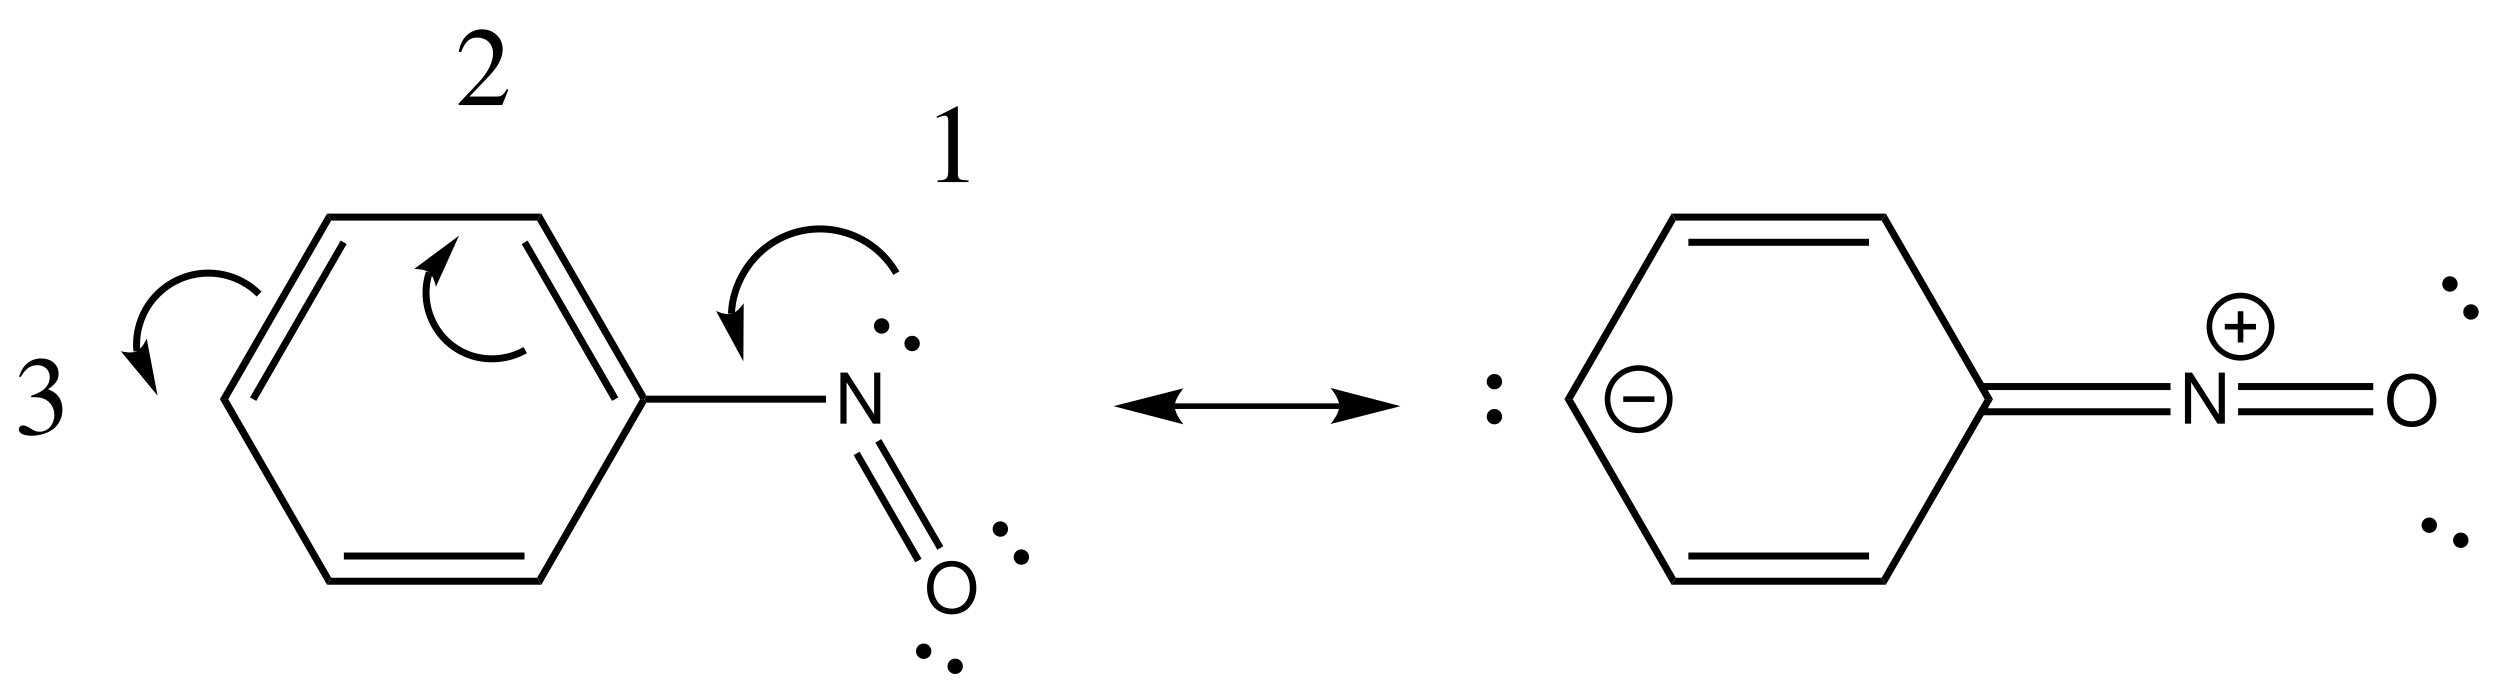 <?xml version="1.0" encoding="UTF-8"?>
<svg width="357pt" version="1.1" xmlns="http://www.w3.org/2000/svg" height="99pt" viewBox="0 0 357 99" xmlns:xlink="http://www.w3.org/1999/xlink">
 <defs>
  <clipPath id="Clip0">
   <path d="M0 0 L357 0 L357 99 L0 99 L0 0 Z" transform="translate(0, 0)"/>
  </clipPath>
 </defs>
 <g id="Background">
  <g id="Group1" clip-path="url(#Clip0)">
   <path style="fill:#000000; fill-rule:nonzero;stroke:none;" d="M0 1 L0.6 0 L15.6 26 L15.3 26.5 L14.7 26.5 L0 1 Z" transform="translate(76.7, 30.5)"/>
   <path style="fill:#000000; fill-rule:nonzero;stroke:none;" d="M0 0.5 L0.85 0 L13.8 22.4 L12.9 22.9 L0 0.5 Z" transform="translate(74.5, 34.35)"/>
   <path style="fill:#000000; fill-rule:nonzero;stroke:none;" d="M0.6 1 L0 0 L30.6 0 L30 1 L0.6 1 Z" transform="translate(46.7, 30.5)"/>
   <path style="fill:#000000; fill-rule:nonzero;stroke:none;" d="M1.199 26.5 L0 26.5 L15.3 0 L15.899 1 L1.199 26.5 Z" transform="translate(31.4, 30.5)"/>
   <path style="fill:#000000; fill-rule:nonzero;stroke:none;" d="M0.899 22.9 L0 22.4 L12.95 0 L13.8 0.5 L0.899 22.9 Z" transform="translate(35.7, 34.35)"/>
   <path style="fill:#000000; fill-rule:nonzero;stroke:none;" d="M15.899 25.5 L15.3 26.5 L0 0 L1.199 0 L15.899 25.5 Z" transform="translate(31.4, 57)"/>
   <path style="fill:#000000; fill-rule:nonzero;stroke:none;" d="M30 0 L30.6 1 L0 1 L0.6 0 L30 0 Z" transform="translate(46.7, 82.5)"/>
   <path style="fill:#000000; fill-rule:nonzero;stroke:none;" d="M25.801 0 L25.801 1 L0 1 L0 0 L25.801 0 Z" transform="translate(49.1, 78.9)"/>
   <path style="fill:#000000; fill-rule:nonzero;stroke:none;" d="M14.7 0 L15.3 0 L15.6 0.5 L0.6 26.5 L0 25.5 L14.7 0 Z" transform="translate(76.7, 57)"/>
   <path style="fill:#000000; fill-rule:evenodd;stroke:none;" d="M5.7 0 L4.82 0 L4.82 5.96 L1.01 0 L0 0 L0 7.29 L0.88 7.29 L0.88 1.38 L4.65 7.29 L5.7 7.29 L5.7 0 Z" transform="translate(120.01, 53.21)"/>
   <path style="fill:#000000; fill-rule:nonzero;stroke:none;" d="M25.95 0 L25.95 1 L0.3 1 L0 0.5 L0.3 0 L25.95 0 Z" transform="translate(92, 56.5)"/>
   <path style="fill:#000000; fill-rule:evenodd;stroke:none;" d="M3.51 0 C1.42 0 0 1.54 0 3.82 C0 6.101 1.42 7.641 3.52 7.641 C4.4 7.641 5.19 7.37 5.78 6.87 C6.57 6.2 7.04 5.07 7.04 3.88 C7.04 1.53 5.65 0 3.51 0 Z M3.51 0.82 C5.09 0.82 6.11 2.021 6.11 3.86 C6.11 5.62 5.06 6.82 3.52 6.82 C1.97 6.82 0.93 5.62 0.93 3.82 C0.93 2.021 1.97 0.82 3.51 0.82 Z" transform="translate(132.38, 80.09)"/>
   <path style="fill:#000000; fill-rule:nonzero;stroke:none;" d="M9.7 15.3 L8.85 15.8 L0 0.5 L0.85 0 L9.7 15.3 Z" transform="translate(125, 62.7)"/>
   <path style="fill:#000000; fill-rule:nonzero;stroke:none;" d="M9.7 15.3 L8.8 15.8 L0 0.5 L0.85 0 L9.7 15.3 Z" transform="translate(121.9, 64.5)"/>
   <path style="fill:#000000; fill-rule:nonzero;stroke:none;" d="M2.2 1.1 C2.2 1.707 1.707 2.2 1.1 2.2 C0.493 2.2 0 1.707 0 1.1 C0 0.492 0.493 0 1.1 0 C1.707 0 2.2 0.492 2.2 1.1 Z" transform="translate(129.15, 47.95)"/>
   <path style="fill:#000000; fill-rule:nonzero;stroke:none;" d="M2.2 1.1 C2.2 1.707 1.708 2.2 1.1 2.2 C0.493 2.2 0 1.707 0 1.1 C0 0.492 0.493 0 1.1 0 C1.708 0 2.2 0.492 2.2 1.1 Z" transform="translate(124.8, 45.45)"/>
   <path style="fill:#000000; fill-rule:nonzero;stroke:none;" d="M2.2 1.1 C2.2 1.707 1.708 2.199 1.1 2.199 C0.493 2.199 0 1.707 0 1.1 C0 0.492 0.493 0 1.1 0 C1.708 0 2.2 0.492 2.2 1.1 Z" transform="translate(130.8, 91.9)"/>
   <path style="fill:#000000; fill-rule:nonzero;stroke:none;" d="M2.2 1.101 C2.2 1.708 1.708 2.2 1.1 2.2 C0.493 2.2 0 1.708 0 1.101 C0 0.493 0.493 0 1.1 0 C1.708 0 2.2 0.493 2.2 1.101 Z" transform="translate(135.3, 94.05)"/>
   <path style="fill:#000000; fill-rule:nonzero;stroke:none;" d="M2.2 1.1 C2.2 1.707 1.707 2.2 1.1 2.2 C0.492 2.2 0 1.707 0 1.1 C0 0.492 0.492 0 1.1 0 C1.707 0 2.2 0.492 2.2 1.1 Z" transform="translate(144.75, 78.45)"/>
   <path style="fill:#000000; fill-rule:nonzero;stroke:none;" d="M2.2 1.1 C2.2 1.707 1.707 2.2 1.1 2.2 C0.492 2.2 0 1.707 0 1.1 C0 0.492 0.492 0 1.1 0 C1.707 0 2.2 0.492 2.2 1.1 Z" transform="translate(141.75, 74.45)"/>
   <path style="fill:none;stroke:#000000; stroke-width:1; stroke-linecap:butt; stroke-linejoin:miter; stroke-dasharray:none;" d="M0 13.899 C0.15 9.699 2.65 5.6 6.3 3.5 C12.35 0 20.05 2.05 23.55 8.1 " transform="translate(104.45, 30.9)"/>
   <path style="fill:#000000; fill-rule:nonzero;stroke:none;" d="M3.9 8.3 L3.95 0 C3.95 0 3.1 1.3 2.2 1.5 C1.35 1.75 0 1.101 0 1.101 L3.9 8.3 " transform="translate(102.25, 43.3)"/>
   <path style="fill:none;stroke:#000000; stroke-width:1; stroke-linecap:butt; stroke-linejoin:miter; stroke-dasharray:none;" d="M0.3 12.15 C0 9.2 1.1 6.1 3.25 4 C7.25 0 13.75 0 17.75 4 " transform="translate(19.25, 38)"/>
   <path style="fill:#000000; fill-rule:nonzero;stroke:none;" d="M5.25 8.15 L3.7 0 C3.7 0 3.1 1.4 2.3 1.801 C1.45 2.2 0 1.801 0 1.801 L5.25 8.15 " transform="translate(17.25, 48.35)"/>
   <path style="fill:none;stroke:#000000; stroke-width:1; stroke-linecap:butt; stroke-linejoin:miter; stroke-dasharray:none;" d="M15.3 11.1 C13 12.399 10.2 12.699 7.649 11.899 C2.7 10.3 0 4.949 1.6 0 " transform="translate(59.7, 38.9)"/>
   <path style="fill:#000000; fill-rule:nonzero;stroke:none;" d="M6.399 0 L0 4.75 C0 4.75 1.5 4.75 2.149 5.25 C2.8 5.8 3.1 7.3 3.1 7.3 L6.399 0 " transform="translate(59.15, 33.65)"/>
   <path style="fill:#000000; fill-rule:nonzero;stroke:none;" d="M0 1 L0.6 0 L15.9 26.5 L14.7 26.5 L0 1 Z" transform="translate(268.7, 30.5)"/>
   <path style="fill:#000000; fill-rule:nonzero;stroke:none;" d="M0.6 1 L0 0 L30.6 0 L30 1 L0.6 1 Z" transform="translate(238.7, 30.5)"/>
   <path style="fill:#000000; fill-rule:nonzero;stroke:none;" d="M0 1 L0 0 L25.8 0 L25.8 1 L0 1 Z" transform="translate(241.1, 34.1)"/>
   <path style="fill:#000000; fill-rule:nonzero;stroke:none;" d="M1.2 26.5 L0 26.5 L15.3 0 L15.9 1 L1.2 26.5 Z" transform="translate(223.4, 30.5)"/>
   <path style="fill:#000000; fill-rule:nonzero;stroke:none;" d="M15.9 25.5 L15.3 26.5 L0 0 L1.2 0 L15.9 25.5 Z" transform="translate(223.4, 57)"/>
   <path style="fill:#000000; fill-rule:nonzero;stroke:none;" d="M30 0 L30.6 1 L0 1 L0.6 0 L30 0 Z" transform="translate(238.7, 82.5)"/>
   <path style="fill:#000000; fill-rule:nonzero;stroke:none;" d="M25.8 0 L25.8 1 L0 1 L0 0 L25.8 0 Z" transform="translate(241.1, 78.9)"/>
   <path style="fill:#000000; fill-rule:nonzero;stroke:none;" d="M14.7 0 L15.9 0 L0.6 26.5 L0 25.5 L14.7 0 Z" transform="translate(268.7, 57)"/>
   <path style="fill:#000000; fill-rule:evenodd;stroke:none;" d="M5.7 0 L4.82 0 L4.82 5.96 L1.01 0 L0 0 L0 7.29 L0.88 7.29 L0.88 1.38 L4.65 7.29 L5.7 7.29 L5.7 0 Z" transform="translate(312.01, 53.21)"/>
   <path style="fill:#000000; fill-rule:nonzero;stroke:none;" d="M27 0 L27 1 L0 1 L0 0 L27 0 Z" transform="translate(282.95, 54.7)"/>
   <path style="fill:#000000; fill-rule:nonzero;stroke:none;" d="M27 0 L27 1 L0 1 L0 0 L27 0 Z" transform="translate(282.95, 58.3)"/>
   <path style="fill:#000000; fill-rule:evenodd;stroke:none;" d="M3.51 0 C1.42 0 0 1.54 0 3.82 C0 6.101 1.42 7.641 3.52 7.641 C4.4 7.641 5.19 7.37 5.78 6.87 C6.57 6.2 7.04 5.07 7.04 3.88 C7.04 1.53 5.65 0 3.51 0 Z M3.51 0.82 C5.09 0.82 6.11 2.021 6.11 3.86 C6.11 5.62 5.06 6.82 3.52 6.82 C1.97 6.82 0.93 5.62 0.93 3.82 C0.93 2.021 1.97 0.82 3.51 0.82 Z" transform="translate(340.88, 53.34)"/>
   <path style="fill:#000000; fill-rule:nonzero;stroke:none;" d="M19.3 0 L19.3 1 L0 1 L0 0 L19.3 0 Z" transform="translate(319.6, 54.7)"/>
   <path style="fill:#000000; fill-rule:nonzero;stroke:none;" d="M19.3 0 L19.3 1 L0 1 L0 0 L19.3 0 Z" transform="translate(319.6, 58.3)"/>
   <path style="fill:#000000; fill-rule:nonzero;stroke:none;" d="M2.2 1.1 C2.2 1.707 1.708 2.199 1.1 2.199 C0.493 2.199 0 1.707 0 1.1 C0 0.492 0.493 0 1.1 0 C1.708 0 2.2 0.492 2.2 1.1 Z" transform="translate(345.8, 73.9)"/>
   <path style="fill:#000000; fill-rule:nonzero;stroke:none;" d="M2.2 1.101 C2.2 1.708 1.708 2.2 1.1 2.2 C0.493 2.2 0 1.708 0 1.101 C0 0.493 0.493 0 1.1 0 C1.708 0 2.2 0.493 2.2 1.101 Z" transform="translate(350.3, 76.05)"/>
   <path style="fill:#000000; fill-rule:nonzero;stroke:none;" d="M2.2 1.1 C2.2 1.707 1.707 2.2 1.1 2.2 C0.492 2.2 0 1.707 0 1.1 C0 0.492 0.492 0 1.1 0 C1.707 0 2.2 0.492 2.2 1.1 Z" transform="translate(351.75, 43.45)"/>
   <path style="fill:#000000; fill-rule:nonzero;stroke:none;" d="M2.2 1.1 C2.2 1.707 1.707 2.2 1.1 2.2 C0.492 2.2 0 1.707 0 1.1 C0 0.492 0.492 0 1.1 0 C1.707 0 2.2 0.492 2.2 1.1 Z" transform="translate(348.75, 39.45)"/>
   <path style="fill:#000000; fill-rule:nonzero;stroke:none;" d="M2.2 1.1 C2.2 1.707 1.708 2.199 1.1 2.199 C0.493 2.199 0 1.707 0 1.1 C0 0.492 0.493 0 1.1 0 C1.708 0 2.2 0.492 2.2 1.1 Z" transform="translate(212.3, 53.4)"/>
   <path style="fill:#000000; fill-rule:nonzero;stroke:none;" d="M2.2 1.1 C2.2 1.707 1.708 2.199 1.1 2.199 C0.493 2.199 0 1.707 0 1.1 C0 0.492 0.493 0 1.1 0 C1.708 0 2.2 0.492 2.2 1.1 Z" transform="translate(212.3, 58.4)"/>
   <path style="fill:none;stroke:#000000; stroke-width:0.8; stroke-linecap:butt; stroke-linejoin:miter; stroke-dasharray:none;" d="M8.9 4.45 C8.9 6.907 6.907 8.899 4.45 8.899 C1.993 8.899 0 6.907 0 4.45 C0 1.993 1.993 0 4.45 0 C6.907 0 8.9 1.993 8.9 4.45 Z" transform="translate(315.5, 42.2)"/>
   <path style="fill:none;stroke:#000000; stroke-width:0.8; stroke-linecap:butt; stroke-linejoin:miter; stroke-dasharray:none;" d="M0 0 L4.45 0 " transform="translate(317.7, 46.65)"/>
   <path style="fill:none;stroke:#000000; stroke-width:0.8; stroke-linecap:butt; stroke-linejoin:miter; stroke-dasharray:none;" d="M0 0 L0 4.45 " transform="translate(319.95, 44.45)"/>
   <path style="fill:none;stroke:#000000; stroke-width:0.8; stroke-linecap:butt; stroke-linejoin:miter; stroke-dasharray:none;" d="M8.9 4.45 C8.9 6.907 6.907 8.9 4.45 8.9 C1.993 8.9 0 6.907 0 4.45 C0 1.993 1.993 0 4.45 0 C6.907 0 8.9 1.993 8.9 4.45 Z" transform="translate(229.55, 52.55)"/>
   <path style="fill:none;stroke:#000000; stroke-width:0.8; stroke-linecap:butt; stroke-linejoin:miter; stroke-dasharray:none;" d="M0 0 L4.45 0 " transform="translate(231.8, 57)"/>
   <path style="fill:none;stroke:#000000; stroke-width:0.8; stroke-linecap:butt; stroke-linejoin:miter; stroke-dasharray:none;" d="M23.6 0 L0 0 " transform="translate(167.7, 58)"/>
   <path style="fill:#000000; fill-rule:nonzero;stroke:none;" d="M10 2.6 L0 0 C0 0 1.25 1.449 1.25 2.6 C1.25 3.699 0 5.149 0 5.149 L10 2.6 " transform="translate(190, 55.4)"/>
   <path style="fill:#000000; fill-rule:nonzero;stroke:none;" d="M0 2.55 L10 0 C10 0 8.75 1.45 8.75 2.55 C8.75 3.7 10 5.149 10 5.149 L0 2.55 " transform="translate(159, 55.45)"/>
   <path style="fill:#000000; fill-rule:evenodd;stroke:none;" d="M2.88 0 L0 1.456 L0 1.681 C0.192 1.601 0.368 1.536 0.432 1.505 C0.72 1.393 0.992 1.328 1.152 1.328 C1.488 1.328 1.632 1.568 1.632 2.08 L1.632 9.328 C1.632 9.856 1.504 10.225 1.248 10.368 C1.008 10.513 0.784 10.56 0.112 10.576 L0.112 10.816 L4.528 10.816 L4.528 10.576 C3.264 10.56 3.008 10.4 3.008 9.633 L3.008 0.032 L2.88 0 Z" transform="translate(133.776, 15.184)"/>
   <path style="fill:#000000; fill-rule:evenodd;stroke:none;" d="M7.119 8.624 L6.911 8.544 C6.319 9.456 6.111 9.601 5.392 9.601 L1.567 9.601 L4.256 6.784 C5.68 5.297 6.304 4.08 6.304 2.832 C6.304 1.232 5.008 0 3.344 0 C2.464 0 1.632 0.353 1.039 0.992 C0.527 1.536 0.287 2.049 0.016 3.185 L0.351 3.265 C0.991 1.696 1.567 1.185 2.672 1.185 C4.016 1.185 4.928 2.097 4.928 3.44 C4.928 4.688 4.191 6.177 2.848 7.601 L0 10.624 L0 10.816 L6.239 10.816 L7.119 8.624 Z" transform="translate(65.481, 4.184)"/>
   <path style="fill:#000000; fill-rule:evenodd;stroke:none;" d="M1.76 5.536 C2.703 5.536 3.071 5.568 3.455 5.713 C4.447 6.064 5.071 6.977 5.071 8.08 C5.071 9.425 4.159 10.465 2.976 10.465 C2.544 10.465 2.224 10.352 1.632 9.969 C1.151 9.681 0.88 9.568 0.607 9.568 C0.239 9.568 0 9.792 0 10.128 C0 10.688 0.688 11.04 1.808 11.04 C3.039 11.04 4.304 10.624 5.056 9.969 C5.808 9.312 6.224 8.385 6.224 7.312 C6.224 6.496 5.968 5.744 5.504 5.248 C5.184 4.896 4.88 4.704 4.176 4.4 C5.279 3.648 5.68 3.057 5.68 2.192 C5.68 0.896 4.655 0 3.184 0 C2.384 0 1.68 0.273 1.104 0.784 C0.623 1.217 0.384 1.633 0.031 2.593 L0.271 2.656 C0.928 1.488 1.647 0.961 2.655 0.961 C3.695 0.961 4.415 1.664 4.415 2.673 C4.415 3.248 4.176 3.824 3.775 4.225 C3.296 4.704 2.848 4.944 1.76 5.328 L1.76 5.536 Z" transform="translate(2.688, 51.184)"/>
  </g>
 </g>
</svg>
